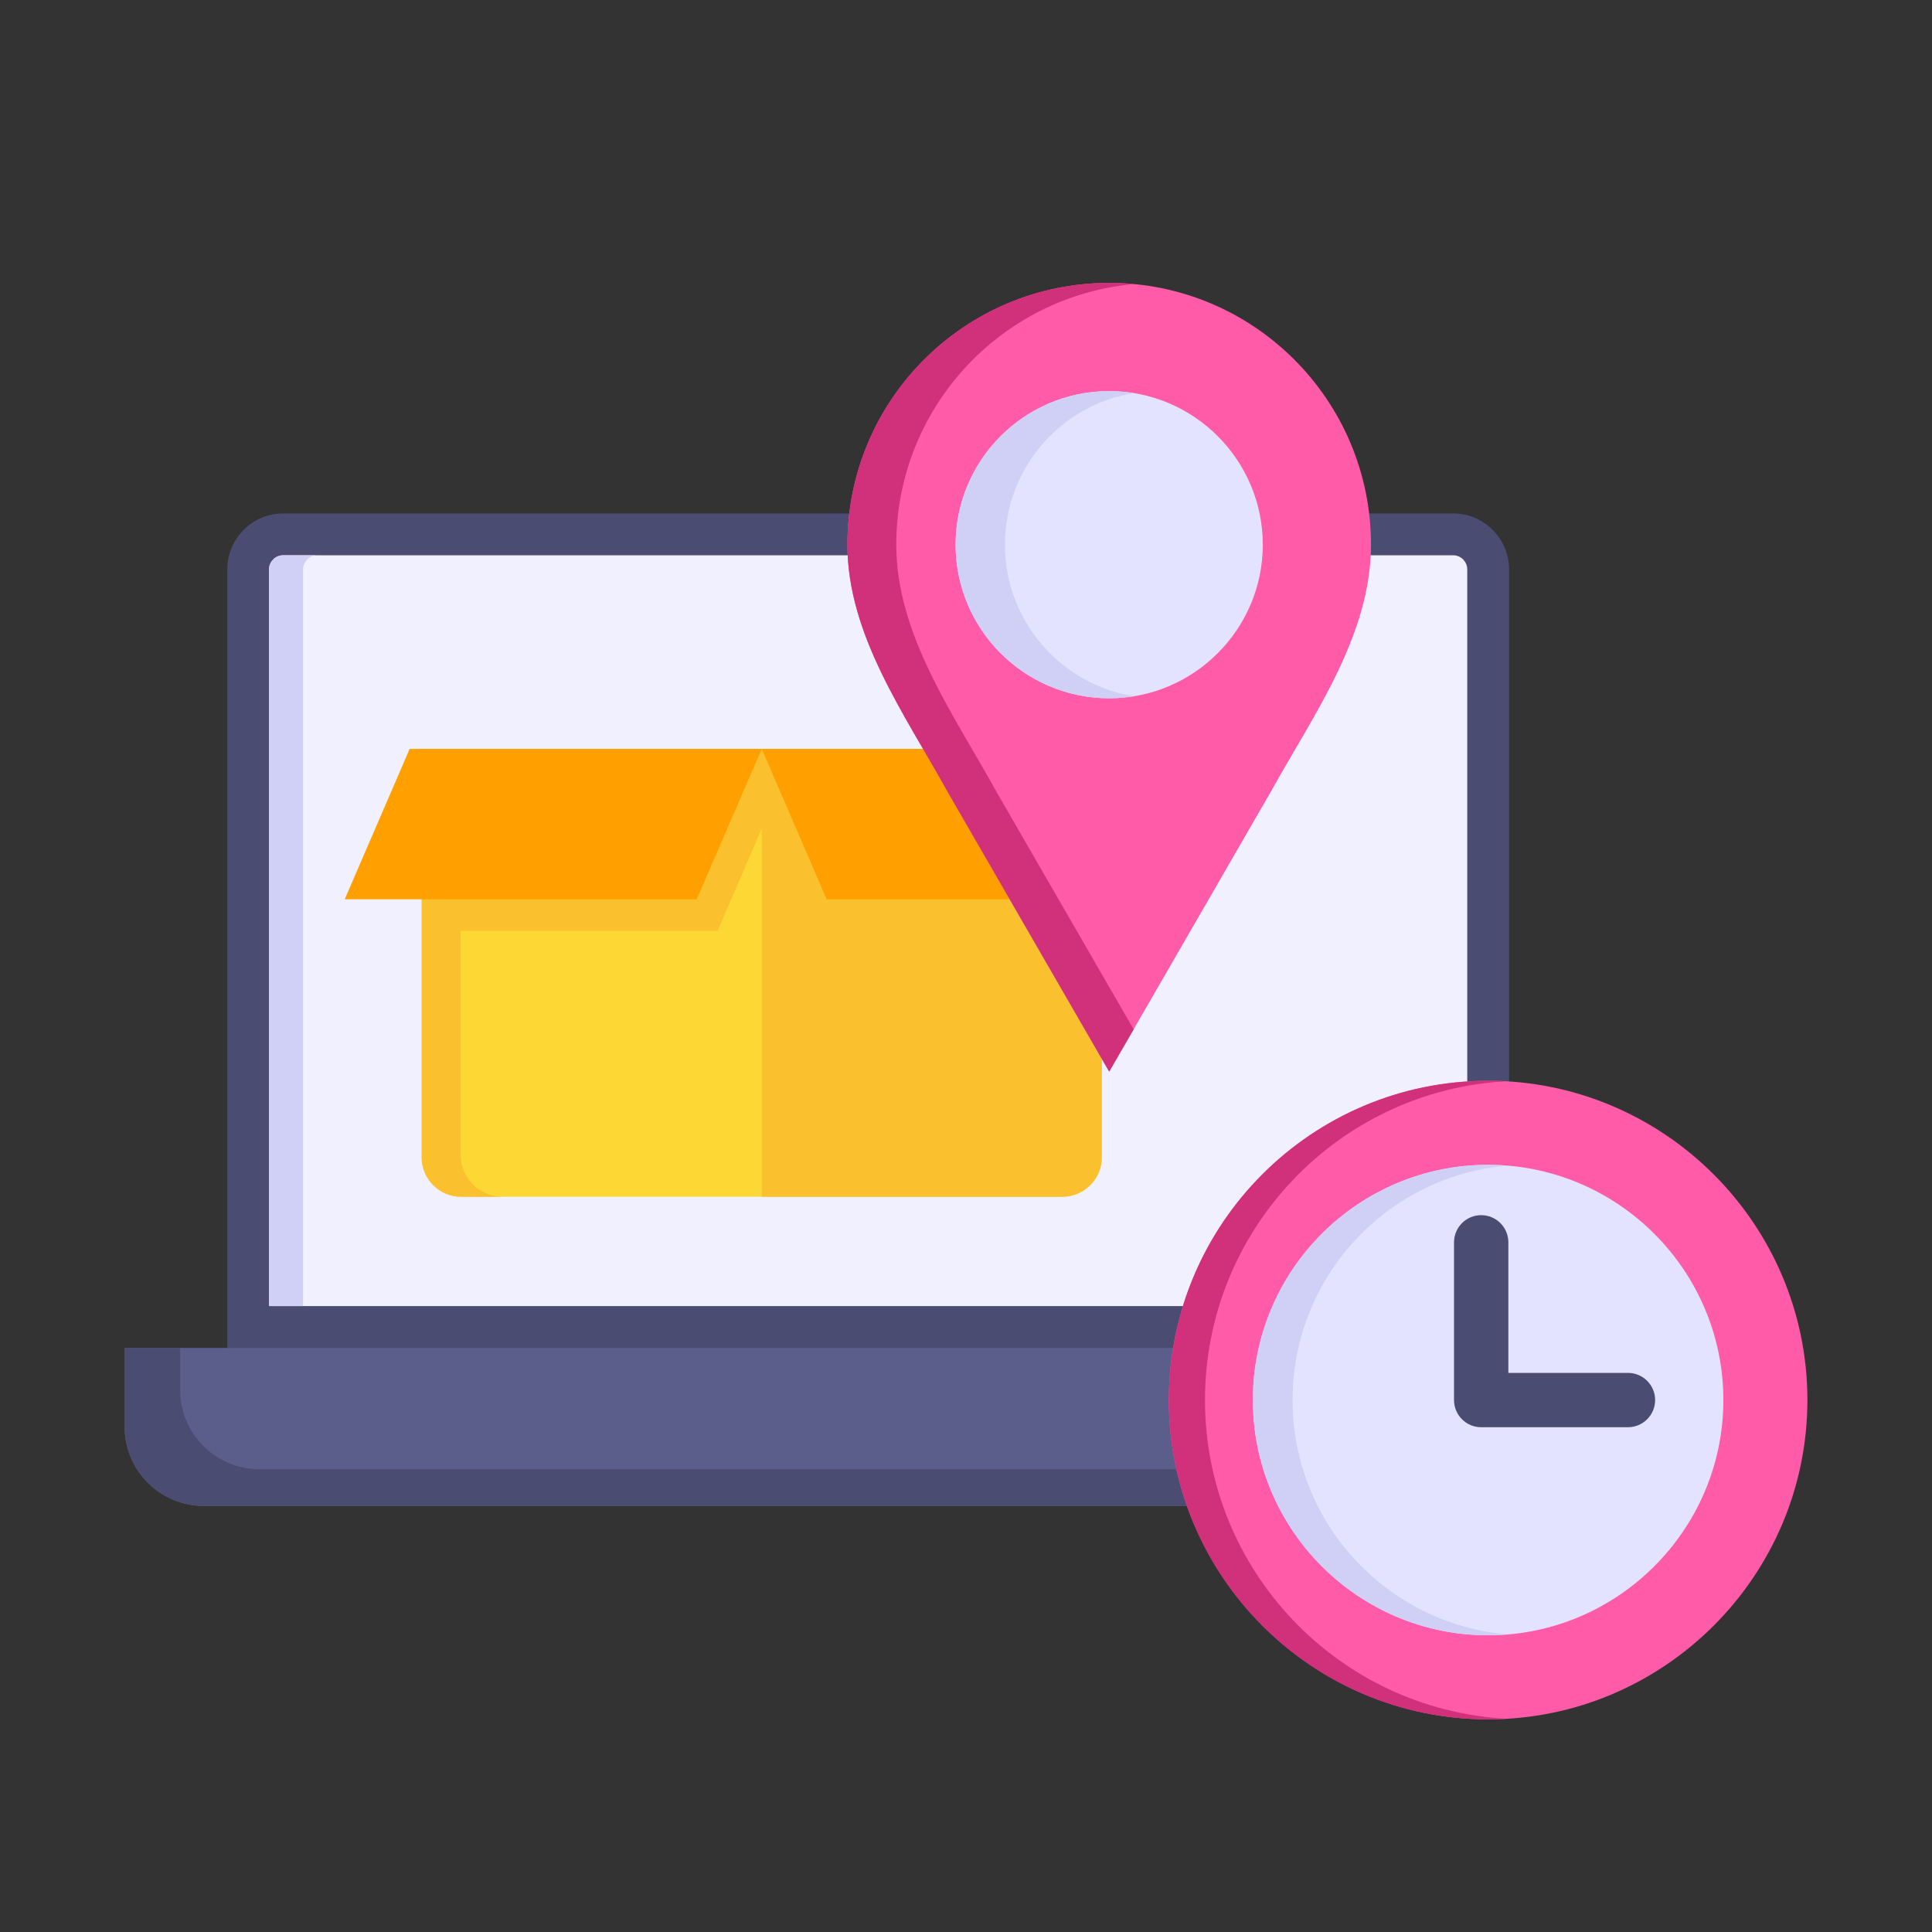 <svg width="110" height="110" viewBox="0 0 110 110" fill="none" xmlns="http://www.w3.org/2000/svg">
<rect x="0" y="0" width="110" height="110" fill="#333333" stroke="none"/>
<path d="M16.123 29.233H82.734C83.61 29.233 84.41 29.589 84.985 30.169C85.559 30.744 85.921 31.538 85.921 32.414V76.745C85.921 77.402 85.384 77.933 84.727 77.933H14.13C13.473 77.933 12.942 77.402 12.942 76.745V32.414C12.942 31.538 13.298 30.744 13.873 30.169C14.453 29.589 15.247 29.233 16.123 29.233Z" fill="#4A4D71"/>
<path d="M82.734 31.615H16.123C15.904 31.615 15.701 31.703 15.559 31.851C15.411 31.998 15.318 32.196 15.318 32.414V74.363H83.539V32.414C83.539 32.196 83.446 31.998 83.303 31.851C83.156 31.703 82.953 31.615 82.734 31.615Z" fill="#F1F0FF"/>
<path fill-rule="evenodd" clip-rule="evenodd" d="M7.094 76.745H91.763V81.246C91.763 83.721 89.737 85.742 87.262 85.742H11.595C9.12 85.742 7.094 83.721 7.094 81.246V76.745Z" fill="#5B5E8B"/>
<path fill-rule="evenodd" clip-rule="evenodd" d="M10.259 76.745H7.094V81.246C7.094 83.721 9.12 85.742 11.595 85.742H87.262C88.878 85.742 90.296 84.887 91.09 83.6C90.871 83.633 90.652 83.65 90.427 83.65H14.76C12.285 83.65 10.259 81.629 10.259 79.154V76.745Z" fill="#4A4D71"/>
<path d="M18.061 31.615H16.123C15.904 31.615 15.701 31.703 15.559 31.851C15.411 31.998 15.318 32.196 15.318 32.414V74.363H17.256V32.414C17.256 32.196 17.35 31.998 17.497 31.851C17.64 31.703 17.842 31.615 18.061 31.615Z" fill="#D0D0F7"/>
<path fill-rule="evenodd" clip-rule="evenodd" d="M84.727 97.892C94.742 97.892 102.906 89.722 102.906 79.713C102.906 69.698 94.742 61.534 84.727 61.534C74.712 61.534 66.548 69.698 66.548 79.713C66.548 89.722 74.712 97.892 84.727 97.892Z" fill="#FF5BA8"/>
<path fill-rule="evenodd" clip-rule="evenodd" d="M84.727 93.106C92.103 93.106 98.121 87.088 98.121 79.713C98.121 72.332 92.103 66.32 84.727 66.32C77.352 66.32 71.334 72.332 71.334 79.713C71.334 87.088 77.352 93.106 84.727 93.106Z" fill="#E4E3FF"/>
<path d="M92.689 81.26H84.333C83.478 81.26 82.786 80.567 82.786 79.713V70.733C82.786 69.879 83.478 69.186 84.333 69.186C85.187 69.186 85.88 69.879 85.88 70.733V78.166H92.689C93.543 78.166 94.236 78.859 94.236 79.713C94.236 80.567 93.543 81.26 92.689 81.26Z" fill="#4A4D71"/>
<path fill-rule="evenodd" clip-rule="evenodd" d="M24.008 42.638H62.732V65.898C62.732 67.13 61.718 68.138 60.487 68.138H26.247C25.015 68.138 24.008 67.13 24.008 65.898V42.638Z" fill="#FDD835"/>
<path fill-rule="evenodd" clip-rule="evenodd" d="M43.37 42.638H62.732V65.898C62.732 67.13 61.718 68.138 60.487 68.138H43.37V42.638Z" fill="#FBC02D"/>
<path fill-rule="evenodd" clip-rule="evenodd" d="M45.33 42.638L40.856 53.003H26.226V65.756C26.226 67.064 27.299 68.138 28.613 68.138H26.248C25.016 68.138 24.008 67.13 24.008 65.898V53.003V44.264V42.638H45.33Z" fill="#FBC02D"/>
<path fill-rule="evenodd" clip-rule="evenodd" d="M23.324 42.638H43.37L39.668 51.201H19.627L23.324 42.638Z" fill="#FFA000"/>
<path fill-rule="evenodd" clip-rule="evenodd" d="M63.41 42.638H43.37L47.066 51.201H67.112L63.41 42.638Z" fill="#FFA000"/>
<path fill-rule="evenodd" clip-rule="evenodd" d="M63.153 61.014L72.358 45.074C74.778 40.71 78.058 36.182 78.058 31.013C78.058 22.783 71.383 16.108 63.154 16.108C54.924 16.108 48.249 22.783 48.249 31.013C48.249 36.16 51.545 40.715 53.949 45.074L63.153 61.014Z" fill="#FF5BA8"/>
<path fill-rule="evenodd" clip-rule="evenodd" d="M63.153 39.757C67.972 39.757 71.898 35.826 71.898 31.013C71.898 26.194 67.972 22.268 63.153 22.268C58.34 22.268 54.409 26.194 54.409 31.013C54.409 35.826 58.34 39.757 63.153 39.757Z" fill="#E4E3FF"/>
<path fill-rule="evenodd" clip-rule="evenodd" d="M63.153 22.268C63.63 22.268 64.1 22.306 64.56 22.383C60.399 23.051 57.218 26.66 57.218 31.013C57.218 35.36 60.399 38.969 64.56 39.642C64.1 39.714 63.63 39.757 63.153 39.757C58.324 39.757 54.409 35.842 54.409 31.013C54.409 26.183 58.324 22.268 63.153 22.268Z" fill="#D0D0F7"/>
<path fill-rule="evenodd" clip-rule="evenodd" d="M63.153 61.014L64.544 58.605L56.73 45.074C54.327 40.715 51.03 36.16 51.03 31.013C51.03 23.248 56.966 16.875 64.544 16.174C64.09 16.13 63.624 16.108 63.153 16.108C54.923 16.108 48.248 22.783 48.248 31.013C48.248 36.16 51.545 40.715 53.949 45.074L63.153 61.014Z" fill="#D1307B"/>
<path fill-rule="evenodd" clip-rule="evenodd" d="M84.727 66.32C85.11 66.32 85.483 66.336 85.855 66.364C78.989 66.938 73.595 72.693 73.595 79.713C73.595 86.727 78.989 92.482 85.855 93.057C85.483 93.09 85.11 93.107 84.727 93.107C77.33 93.107 71.334 87.105 71.334 79.713C71.334 72.316 77.33 66.32 84.727 66.32Z" fill="#D0D0F7"/>
<path fill-rule="evenodd" clip-rule="evenodd" d="M84.727 61.534C85.072 61.534 85.417 61.539 85.757 61.561C76.196 62.092 68.607 70.016 68.607 79.713C68.607 89.405 76.196 97.328 85.757 97.859C85.417 97.881 85.072 97.892 84.727 97.892C74.685 97.892 66.548 89.75 66.548 79.713C66.548 69.671 74.685 61.534 84.727 61.534Z" fill="#D1307B"/>
</svg>
